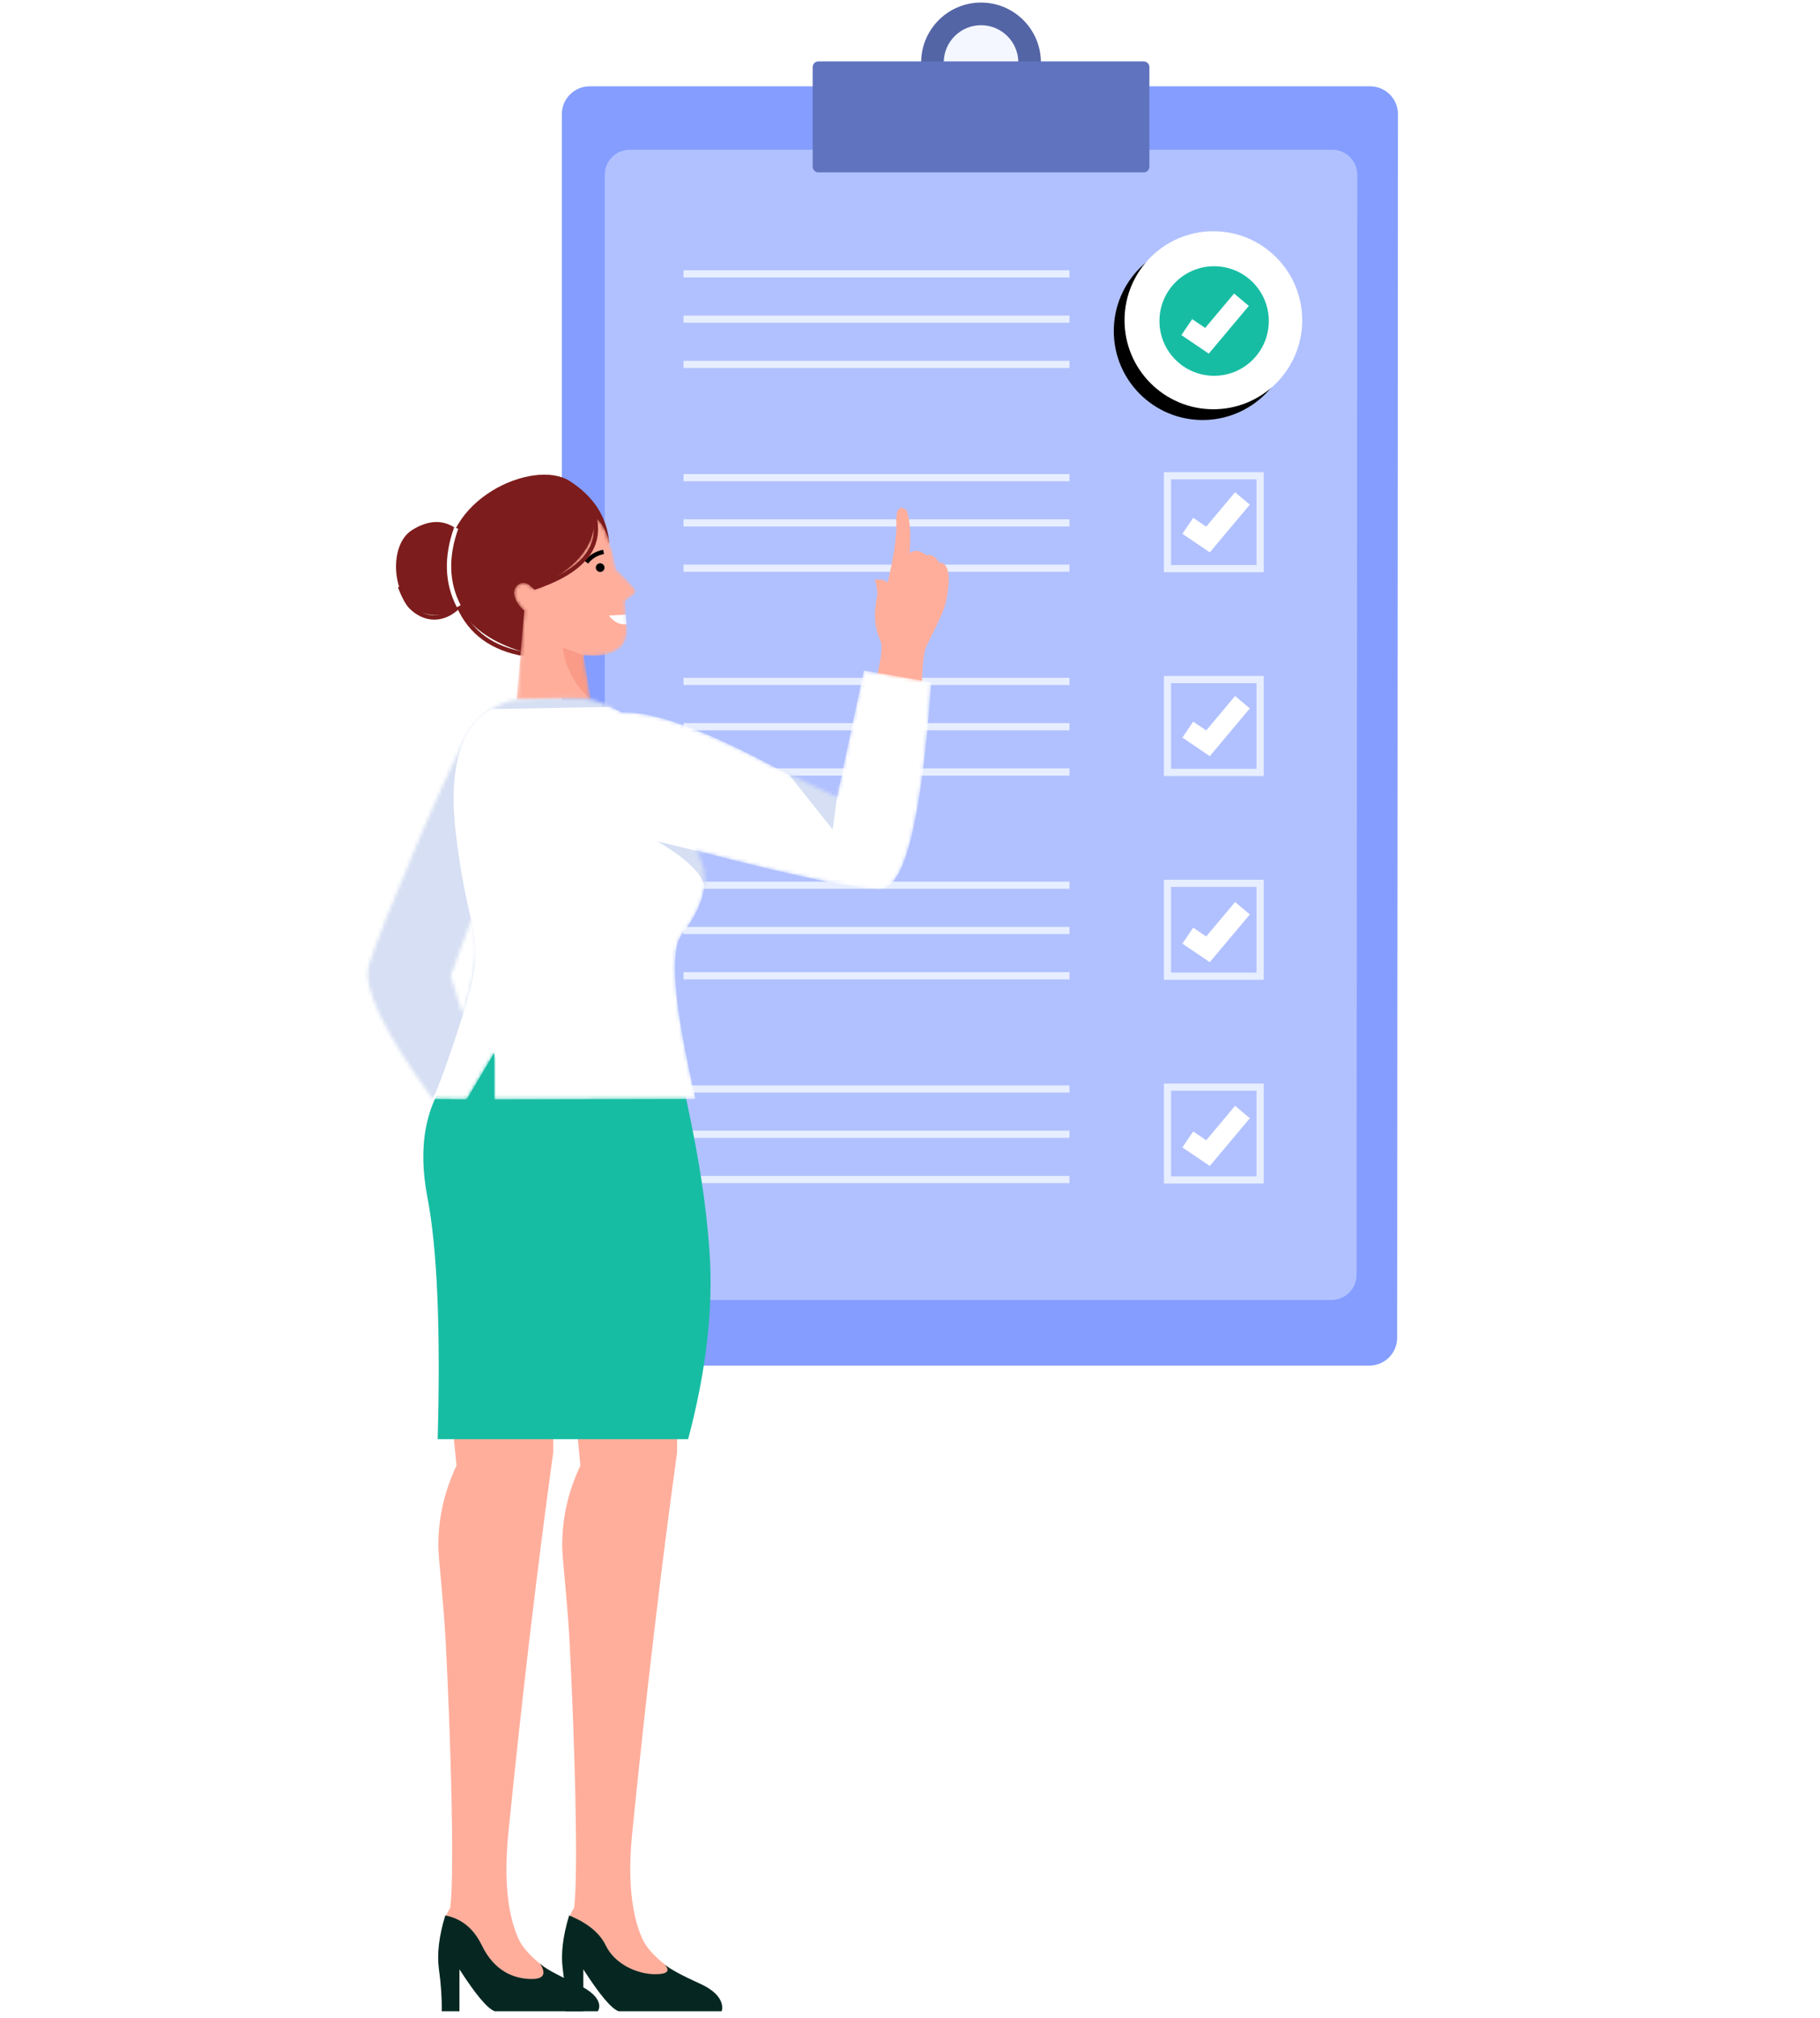 <svg width="508" height="563" viewBox="0 0 508 563" fill="none" xmlns="http://www.w3.org/2000/svg">
<path fill-rule="evenodd" clip-rule="evenodd" d="M164.599 24.088H382.422C386.719 24.084 390.202 27.566 390.202 31.863C390.202 31.864 390.202 31.866 390.197 31.868L389.981 373.26C389.973 377.555 386.491 381.035 382.197 381.04H164.599C160.302 381.04 156.819 377.557 156.819 373.26V31.868C156.819 27.571 160.302 24.088 164.599 24.088Z" fill="#849DFF"/>
<path fill-rule="evenodd" clip-rule="evenodd" d="M175.805 41.778H371.846C375.713 41.773 378.848 44.908 378.848 48.775C378.848 48.776 378.848 48.778 378.843 48.779L378.649 355.717C378.642 359.582 375.508 362.714 371.643 362.718H175.805C171.938 362.718 168.804 359.584 168.804 355.717V48.779C168.804 44.913 171.938 41.778 175.805 41.778Z" fill="#B1C1FF"/>
<path d="M273.826 34.197C283.057 34.197 290.541 26.701 290.541 17.455C290.541 8.208 283.057 0.713 273.826 0.713C264.594 0.713 257.11 8.208 257.11 17.455C257.11 26.701 264.594 34.197 273.826 34.197Z" fill="#5465A6"/>
<path d="M273.827 27.879C279.574 27.879 284.234 23.212 284.234 17.455C284.234 11.698 279.574 7.031 273.827 7.031C268.079 7.031 263.419 11.698 263.419 17.455C263.419 23.212 268.079 27.879 273.827 27.879Z" fill="#F4F7FF"/>
<path d="M319.246 17.139H228.406C227.538 17.139 226.834 17.843 226.834 18.71V46.524C226.834 47.392 227.538 48.096 228.406 48.096H319.246C320.114 48.096 320.818 47.392 320.818 46.524V18.71C320.818 17.843 320.114 17.139 319.246 17.139Z" fill="#6073BE"/>
<path d="M351.725 132.753H325.863V158.656H351.725V132.753Z" stroke="#E7EEFF" stroke-width="2"/>
<path d="M331.541 146.719L337.176 150.534L346.8 139.071" stroke="white" stroke-width="5.376"/>
<path d="M331.541 203.579L337.176 207.393L346.8 195.93" stroke="white" stroke-width="5.376"/>
<path d="M331.541 261.07L337.176 264.884L346.8 253.422" stroke="white" stroke-width="5.376"/>
<path d="M331.541 317.93L337.176 321.744L346.8 310.281" stroke="white" stroke-width="5.376"/>
<path d="M351.725 189.613H325.863V215.515H351.725V189.613Z" stroke="#E7EEFF" stroke-width="2"/>
<path d="M351.725 246.472H325.863V272.375H351.725V246.472Z" stroke="#E7EEFF" stroke-width="2"/>
<path d="M351.725 303.332H325.863V329.234H351.725V303.332Z" stroke="#E7EEFF" stroke-width="2"/>
<path d="M190.788 76.414H298.524" stroke="#E7EEFF" stroke-width="2"/>
<path d="M190.788 89.049H298.524" stroke="#E7EEFF" stroke-width="2"/>
<path d="M190.788 101.684H298.524" stroke="#E7EEFF" stroke-width="2"/>
<path d="M190.788 133.273H298.524" stroke="#E7EEFF" stroke-width="2"/>
<path d="M190.788 145.909H298.524" stroke="#E7EEFF" stroke-width="2"/>
<path d="M190.788 158.544H298.524" stroke="#E7EEFF" stroke-width="2"/>
<path d="M190.788 190.133H298.524" stroke="#E7EEFF" stroke-width="2"/>
<path d="M190.788 202.768H298.524" stroke="#E7EEFF" stroke-width="2"/>
<path d="M190.788 215.403H298.524" stroke="#E7EEFF" stroke-width="2"/>
<path d="M190.788 246.992H298.524" stroke="#E7EEFF" stroke-width="2"/>
<path d="M190.788 259.627H298.524" stroke="#E7EEFF" stroke-width="2"/>
<path d="M190.788 272.263H298.524" stroke="#E7EEFF" stroke-width="2"/>
<path d="M190.788 303.852H298.524" stroke="#E7EEFF" stroke-width="2"/>
<path d="M190.788 316.487H298.524" stroke="#E7EEFF" stroke-width="2"/>
<path d="M190.788 329.122H298.524" stroke="#E7EEFF" stroke-width="2"/>
<g filter="url(#filter0_d_155_6028)">
<path d="M338.676 114.194C352.371 114.194 363.473 103.075 363.473 89.358C363.473 75.641 352.371 64.522 338.676 64.522C324.982 64.522 313.88 75.641 313.88 89.358C313.88 103.075 324.982 114.194 338.676 114.194Z" fill="black"/>
</g>
<path d="M338.676 114.194C352.371 114.194 363.473 103.075 363.473 89.358C363.473 75.641 352.371 64.522 338.676 64.522C324.982 64.522 313.88 75.641 313.88 89.358C313.88 103.075 324.982 114.194 338.676 114.194Z" fill="white"/>
<path d="M338.887 104.854C347.315 104.854 354.147 98.011 354.147 89.57C354.147 81.129 347.315 74.286 338.887 74.286C330.46 74.286 323.628 81.129 323.628 89.57C323.628 98.011 330.46 104.854 338.887 104.854Z" fill="#17BDA3"/>
<path d="M331.259 91.275L336.894 95.089L346.518 83.626" stroke="white" stroke-width="5.376"/>
<path fill-rule="evenodd" clip-rule="evenodd" d="M244.875 188.196C245.938 183.619 246.292 180.701 245.938 179.44C245.406 177.549 243.1 174.286 244.875 166.053C244.875 164.47 244.636 163.054 244.158 161.804C245.81 161.5 247.008 161.773 247.752 162.623C249.547 154.91 250.36 149.357 250.19 145.965C249.936 140.877 251.897 141.463 252.805 142.192C253.713 142.921 254.462 148.678 253.838 154.355C255.331 153.307 256.858 153.491 258.42 154.908C259.985 154.635 261.221 155.33 262.128 156.994C263.281 156.943 264.085 157.666 264.54 159.163C265.222 161.408 264.54 166.981 263.411 170.004C262.283 173.027 259.316 178.61 258.42 180.712C257.822 182.114 257.434 185.862 257.254 191.956L244.875 188.196Z" fill="#FFAE9C"/>
<path fill-rule="evenodd" clip-rule="evenodd" d="M188.993 405.262V378.706L159.002 377.314L161.999 408.928C158.612 416.06 156.919 423.513 156.919 431.287C156.919 434.829 158.397 446.784 159.002 458.499C160.386 485.352 161.472 522.026 160.263 532.278C157.07 537.547 157.185 541.742 160.609 544.864C162.603 546.682 170.953 551.063 185.659 558.009L192.268 552.719C185.267 548.514 180.941 544.592 179.29 540.952C174.686 530.8 175.971 516.363 176.494 511.173C180.36 472.814 184.526 437.51 188.993 405.262Z" fill="#FFAE9C"/>
<path fill-rule="evenodd" clip-rule="evenodd" d="M158.861 534.452C157.091 540.248 156.501 545.261 157.091 549.492C157.681 553.724 157.939 557.621 157.866 561.186H162.82V549.492C167.409 556.624 170.699 560.522 172.688 561.186C191.851 561.186 201.433 561.186 201.433 561.186C201.433 561.186 203.098 556.986 195.429 553.513C190.317 551.197 187.013 549.406 185.515 548.137C187.159 549.946 186.293 550.851 182.918 550.851C177.855 550.851 171.604 548.061 169.08 542.83C167.397 539.343 163.991 536.55 158.861 534.452Z" fill="#062721"/>
<path fill-rule="evenodd" clip-rule="evenodd" d="M154.418 405.262V378.706H124.426L127.424 408.928C124.037 416.06 122.344 423.513 122.344 431.287C122.344 434.829 123.822 446.784 124.426 458.499C125.811 485.352 126.896 522.026 125.687 532.278C122.494 537.547 122.61 541.742 126.034 544.864C128.028 546.682 136.378 551.063 151.084 558.009L157.693 552.719C150.692 548.514 146.366 544.592 144.715 540.952C140.111 530.8 141.396 516.363 141.919 511.173C145.785 472.814 149.951 437.51 154.418 405.262Z" fill="#FFAE9C"/>
<path fill-rule="evenodd" clip-rule="evenodd" d="M124.286 534.452C122.516 540.248 121.926 545.261 122.516 549.492C123.106 553.724 123.364 557.621 123.291 561.186H128.245V549.492C132.834 556.624 136.123 560.522 138.113 561.186C157.276 561.186 166.858 561.186 166.858 561.186C166.858 561.186 169.6 557.533 160.854 553.513C155.024 550.832 151.638 548.935 150.698 547.819C152.56 550.73 151.803 552.185 148.427 552.185C143.364 552.185 137.926 549.907 134.505 542.83C132.224 538.112 128.818 535.319 124.286 534.452Z" fill="#062721"/>
<path fill-rule="evenodd" clip-rule="evenodd" d="M125.814 299.416C118.728 308.292 116.557 319.857 119.302 334.11C122.046 348.363 123 370.846 122.163 401.561H192.075C197.127 382.526 199.12 365.174 198.055 349.502C196.071 320.324 189.052 300.432 189.052 290.461H131.662L125.814 299.416Z" fill="#17BDA3"/>
<path fill-rule="evenodd" clip-rule="evenodd" d="M170.027 151.205C169.353 144.146 165.67 138.478 158.977 134.201C148.939 127.785 122.652 139.477 124.952 159.602C126.486 173.019 136.485 181.099 154.95 183.843L170.027 151.205Z" fill="#7D1C1C"/>
<path d="M111.632 163.684C112.744 166.53 113.771 168.419 114.713 169.351C118.725 173.321 123.93 173.276 128.05 169.146C131.315 176.559 137.466 181.02 146.505 182.528" stroke="#7D1C1C" stroke-width="1.21"/>
<path fill-rule="evenodd" clip-rule="evenodd" d="M127.723 147.772C123.972 144.91 119.742 144.948 115.034 147.887C107.971 152.295 109.702 167.956 116.982 170.677C121.836 172.491 125.725 171.773 128.648 168.524L127.723 147.772Z" fill="#7D1C1C"/>
<mask id="mask0_155_6028" style="mask-type:alpha" maskUnits="userSpaceOnUse" x="143" y="144" width="35" height="52">
<path d="M146.323 170.332C145.362 169.825 142.041 165.843 144.153 163.583C145.562 162.077 147.156 162.317 148.935 164.304C160.441 159.152 166.116 152.519 165.958 144.402C168.426 145.632 170.418 150.417 171.932 158.756C175.687 162.487 177.555 164.561 177.536 164.979C177.516 165.397 176.508 166.305 174.51 167.704C174.617 170.807 174.739 172.926 174.878 174.06C175.418 178.493 173.921 180.404 172.154 181.433C169.785 182.812 166.702 183.281 162.904 182.84L164.813 195.362L144.153 195.362L146.323 170.332Z" fill="white"/>
</mask>
<g mask="url(#mask0_155_6028)">
<path d="M146.323 170.332C145.362 169.825 142.041 165.843 144.153 163.583C145.562 162.077 147.156 162.317 148.935 164.304C160.441 159.152 166.116 152.519 165.958 144.402C168.426 145.632 170.418 150.417 171.932 158.756C175.687 162.487 177.555 164.561 177.536 164.979C177.516 165.397 176.508 166.305 174.51 167.704C174.617 170.807 174.739 172.926 174.878 174.06C175.418 178.493 173.921 180.404 172.154 181.433C169.785 182.812 166.702 183.281 162.904 182.84L164.813 195.362L144.153 195.362L146.323 170.332Z" fill="#FFAE9C"/>
<path fill-rule="evenodd" clip-rule="evenodd" d="M162.904 182.84L157.127 180.706C157.781 186.378 160.401 191.22 164.987 195.231L162.904 182.84Z" fill="#F99B86"/>
<path d="M168.33 159.284C167.834 159.731 167.067 159.689 166.618 159.19C166.168 158.691 166.207 157.925 166.703 157.477C167.2 157.03 167.967 157.072 168.416 157.571C168.865 158.07 168.827 158.837 168.33 159.284Z" fill="black"/>
<path fill-rule="evenodd" clip-rule="evenodd" d="M174.704 171.497L169.93 171.756C171.414 173.609 173.073 174.414 174.907 174.171L174.704 171.497Z" fill="white"/>
<path d="M168.467 153.991C166.457 154.39 164.862 155.355 163.683 156.888" stroke="black" stroke-width="1.21"/>
</g>
<path d="M127.332 147.339C124.447 155.402 124.686 162.671 128.05 169.146" stroke="white" stroke-width="1.21"/>
<path d="M165.958 144.402C167.906 153.095 162.227 159.639 148.921 164.033" stroke="#7D1C1C" stroke-width="1.21"/>
<mask id="mask1_155_6028" style="mask-type:alpha" maskUnits="userSpaceOnUse" x="102" y="187" width="158" height="120">
<path d="M241.109 187.075L259.93 190.346C257.267 228.8 252.504 248.027 245.642 248.027C238.78 248.027 221.661 244.461 194.288 237.328C198.507 243.876 197.25 251.599 190.515 260.499C186.778 264.697 187.993 280.077 194.162 306.639L137.953 306.755V293.769L130.257 306.755L120.741 306.639C107.167 287.918 101.224 275.547 102.913 269.528C105.447 260.499 127.019 209.201 131.804 203.009C134.995 198.882 138.823 196.333 143.289 195.362C155.914 194.673 163.377 194.673 165.68 195.362C167.983 196.051 170.632 197.2 173.626 198.811C182.367 198.376 197.125 203.769 217.899 214.99L233.617 222.437L241.109 187.075ZM125.797 272.269L129.162 283.226C131.392 275.819 132.621 270.342 132.848 266.796C133.075 263.25 132.702 259.718 131.73 256.201L125.797 272.269Z" fill="white"/>
</mask>
<g mask="url(#mask1_155_6028)">
<path d="M241.109 187.075L259.93 190.346C257.267 228.8 252.504 248.027 245.642 248.027C238.78 248.027 221.661 244.461 194.288 237.328C198.507 243.876 197.25 251.599 190.515 260.499C186.778 264.697 187.993 280.077 194.162 306.639L137.953 306.755V293.769L130.257 306.755L120.741 306.639C107.167 287.918 101.224 275.547 102.913 269.528C105.447 260.499 127.019 209.201 131.804 203.009C134.995 198.882 138.823 196.333 143.289 195.362C155.914 194.673 163.377 194.673 165.68 195.362C167.983 196.051 170.632 197.2 173.626 198.811C182.367 198.376 197.125 203.769 217.899 214.99L233.617 222.437L241.109 187.075ZM125.797 272.269L129.162 283.226C131.392 275.819 132.621 270.342 132.848 266.796C133.075 263.25 132.702 259.718 131.73 256.201L125.797 272.269Z" fill="white"/>
<path fill-rule="evenodd" clip-rule="evenodd" d="M143.289 195.362C130.144 198.594 124.77 210.762 127.167 231.866C130.762 263.521 136.474 259.883 129.357 282.62C124.612 297.777 121.154 306.861 118.982 309.87L99.155 273.647L102.404 266.409L124.29 209.9L137.633 192.442L143.289 195.362Z" fill="#D6DFF3"/>
<path fill-rule="evenodd" clip-rule="evenodd" d="M174.601 197.163L135.91 197.865L145.641 192.442L165.233 193.602L174.601 197.163Z" fill="#D6DFF3"/>
<path fill-rule="evenodd" clip-rule="evenodd" d="M234.093 219.024L232.413 231.439L219.414 215.126L234.093 219.024Z" fill="#D6DFF3"/>
<path fill-rule="evenodd" clip-rule="evenodd" d="M196.771 237.993L183.514 234.762C192.352 239.988 196.771 244.557 196.771 248.469C198.075 246.358 198.591 244.534 198.319 242.997C198.047 241.46 197.531 239.793 196.771 237.993Z" fill="#D6DFF3"/>
</g>
<defs>
<filter id="filter0_d_155_6028" x="302.88" y="59.522" width="65.593" height="65.672" filterUnits="userSpaceOnUse" color-interpolation-filters="sRGB">
<feFlood flood-opacity="0" result="BackgroundImageFix"/>
<feColorMatrix in="SourceAlpha" type="matrix" values="0 0 0 0 0 0 0 0 0 0 0 0 0 0 0 0 0 0 127 0" result="hardAlpha"/>
<feOffset dx="-3" dy="3"/>
<feGaussianBlur stdDeviation="4"/>
<feColorMatrix type="matrix" values="0 0 0 0 0.1 0 0 0 0 0.388 0 0 0 0 0.687 0 0 0 0.361 0"/>
<feBlend mode="normal" in2="BackgroundImageFix" result="effect1_dropShadow_155_6028"/>
<feBlend mode="normal" in="SourceGraphic" in2="effect1_dropShadow_155_6028" result="shape"/>
</filter>
</defs>
</svg>
